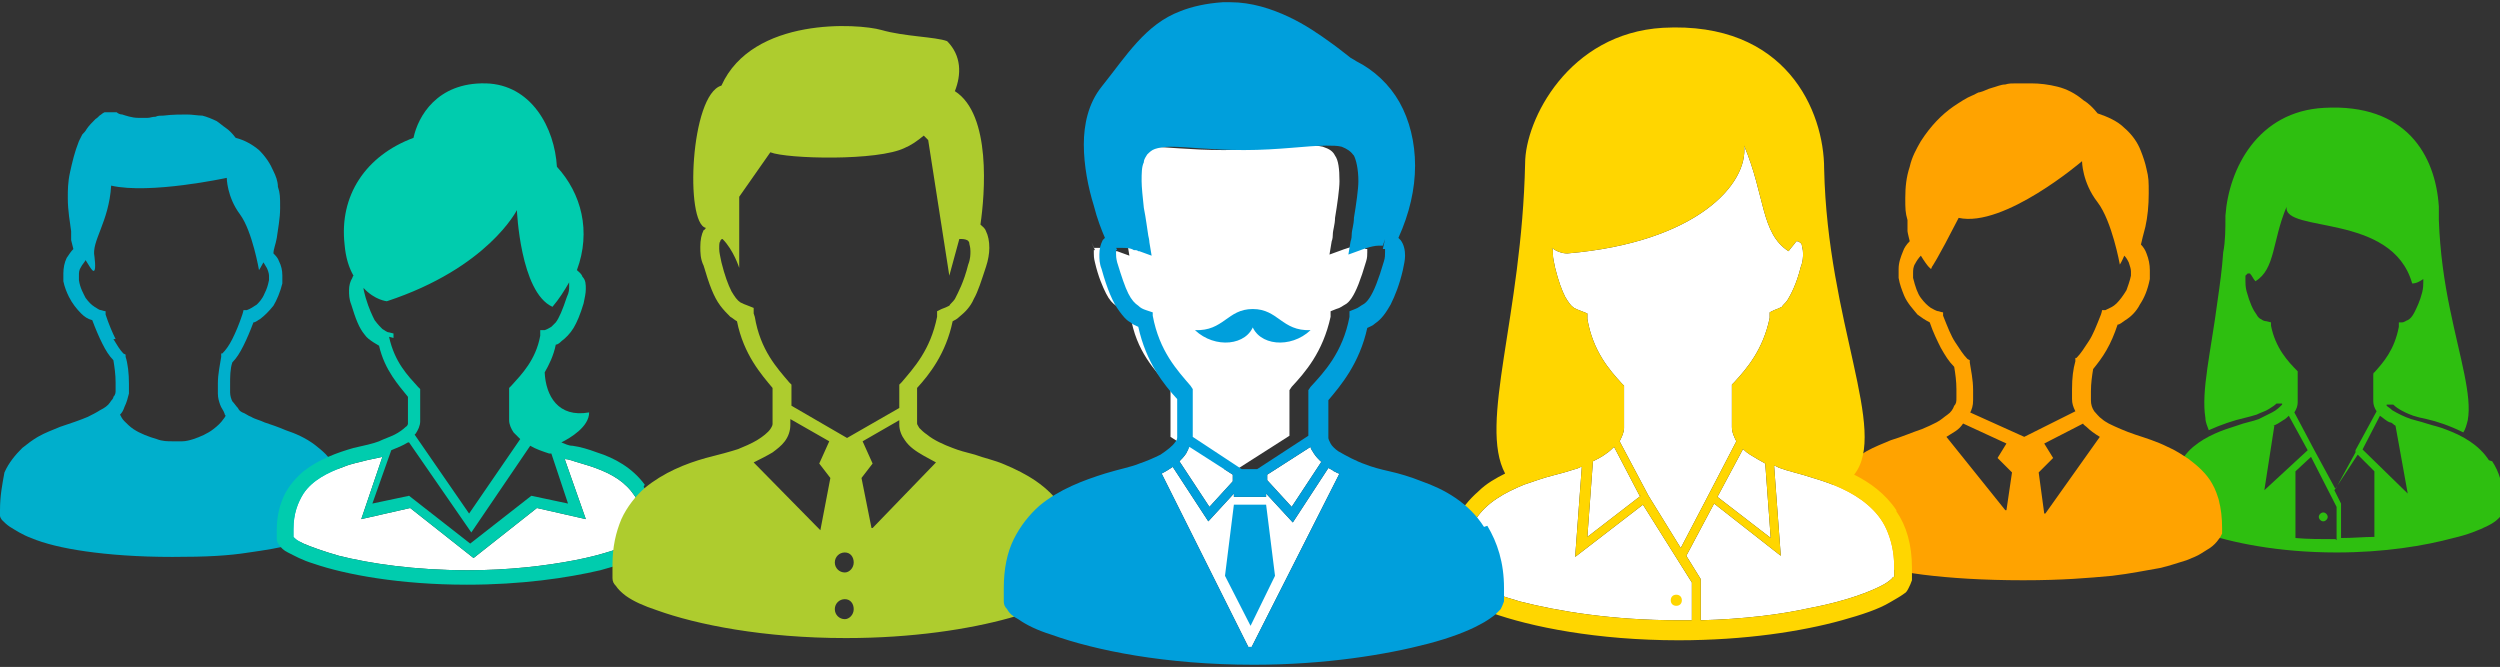 <?xml version="1.0" encoding="UTF-8"?>
<svg id="_レイヤー_1" data-name="レイヤー_1" xmlns="http://www.w3.org/2000/svg" version="1.1" viewBox="0 0 224.9 60">
  <rect x="0" y="0" width="224.9" height="60" fill="#333333" stroke="none"/>
  <!-- Generator: Adobe Illustrator 29.0.0, SVG Export Plug-In . SVG Version: 2.1.0 Build 186)  -->
  <defs>
    <style>
      .st0 {
        fill: #2ebf10;
      }

      .st1 {
        fill: #00afcc;
      }

      .st2 {
        fill: #fff;
      }

      .st3 {
        fill: #ffa300;
      }

      .st4 {
        fill: #00ccae;
      }

      .st5 {
        fill: #aecc2e;
      }

      .st6 {
        fill: #ffd600;
      }

      .st7 {
        fill: #009fdc;
      }
    </style>
  </defs>
  <g>
    <path class="st0" d="M223.9,41.4c-.9-1.4-2.4-2.2-3.7-2.7-.7-.3-1.3-.4-1.9-.6-.6-.2-1.1-.3-1.4-.4-.6-.2-1.2-.5-1.7-.8-.2-.2-.4-.3-.5-.4,0,0,0,0,0-.1h.6c.2.2.7.6,1.8,1,.3.1.7.2,1.2.3.9.2,2.1.6,3.3,1.2.2-.3.3-.7.4-1.1.4-2.2-.7-5.6-1.6-10-.5-2.4-.9-5.1-1-8,0-.4,0-.8,0-1.2-.3-4.7-3-9.3-10.3-8.9-6,.3-8.6,5.5-8.9,9.7h0c0,1.2,0,2.3-.2,3.3-.1,1.5-.3,2.9-.5,4.3-.6,4.6-1.5,8.2-1.1,10.6,0,.4.2.8.3,1.1,1.1-.5,2.3-.9,3.2-1.1.4-.1.8-.2,1.1-.3.4-.2.8-.3,1.1-.5.3-.2.5-.3.7-.5h0s.5,0,.5,0c0,0,0,0,0,.1-.2.2-.5.5-.9.7-.4.2-.8.4-1.2.6-.5.2-1.2.3-2,.6-1.3.4-2.7.9-3.9,1.9-.6.5-1.1,1.2-1.5,2-.4.8-.6,1.8-.6,2.9,0,.3,0,.5,0,.8,0,.2,0,.4.2.5.2.2.4.4.7.6.5.3,1.2.6,2,.9,2.6.9,6.8,1.8,12.1,1.8,4.3,0,7.9-.6,10.5-1.3,1.3-.3,2.3-.7,3.1-1.1.4-.2.7-.4.9-.6.1-.1.2-.2.3-.3,0-.1.2-.3.2-.5,0-.3,0-.5,0-.8,0-1.5-.4-2.7-1-3.6ZM213.6,33.3v.2c-.1,0-.1.2-.1.2v2.4c0,.3.1.6.3.9l-1.9,3.5h0s0,.2,0,.2h0s-1.8,3.3-1.8,3.3l-1.9-3.5-1.8-3.4c.2-.3.3-.6.3-.9v-2.4s0-.2,0-.2v-.2c-.9-.9-2-2.1-2.4-4.1v-.3c0,0-.4-.1-.4-.1-.2,0-.4-.1-.5-.2-.1,0-.3-.2-.4-.4-.3-.4-.6-1-.9-2.1-.1-.4-.1-.7-.1-.9,0-.2,0-.4,0-.5,0,0,.1-.1.2-.2,0,0,.2,0,.2,0,.2.2.3.5.5.7,1.8-1.1,1.5-3.6,2.8-6.7-.3,2.4,9.5.5,11.3,6.9.4,0,.7-.2,1-.4,0,0,0,.2,0,.3,0,.2,0,.5-.1.9-.2.8-.5,1.4-.7,1.8-.2.4-.4.6-.6.7-.1,0-.3.2-.5.2h-.3c0,.1,0,.4,0,.4-.4,2.1-1.4,3.2-2.2,4.1ZM204.5,38.3c.3-.1.6-.3.9-.5.2-.1.4-.3.5-.4l1.7,3.1-3.9,3.6.9-5.8ZM210.1,48.5s0,0-.1,0c-1.2,0-2.4,0-3.5-.1v-6c0,0,1.4-1.3,1.4-1.3l2.3,4.5v3h0ZM213.6,47.7v.6c-.9,0-1.9.1-3,.1v-3.1l-.6-1.2,2.1-3.2,1.5,1.5v5.2ZM212.5,40.5l1.6-3.1c.3.2.6.5.9.6.2,0,.3.2.5.3l1.1,6.1-4.1-4Z"/>
    <path class="st0" d="M209,46.9c.2,0,.4-.2.4-.4s-.2-.4-.4-.4-.4.2-.4.4.2.4.4.4Z"/>
  </g>
  <path class="st3" d="M199.7,45.3c-.2-.7-.4-1.3-.7-1.8-.5-.9-1.3-1.6-2.1-2.2-.6-.4-1.2-.8-1.9-1.1-1-.5-2-.8-2.9-1.1-.9-.3-1.8-.7-2.4-1-.2-.1-.5-.3-.6-.4-.3-.2-.5-.5-.7-.7-.2-.3-.3-.6-.3-1,0-.3,0-.5,0-.8,0-.7.1-1.4.2-2,.4-.5.8-1,1.2-1.7s.7-1.4,1-2.3c.2,0,.4-.2.7-.4.5-.3,1-.8,1.3-1.4.4-.6.7-1.3.9-2.3,0-.3,0-.5,0-.8,0-.5-.1-1-.3-1.5-.1-.3-.3-.6-.5-.8.1-.4.2-.9.4-1.6.2-.9.3-1.9.3-3s0-1.4-.2-2.2c-.1-.5-.3-1.1-.5-1.6-.3-.8-.8-1.5-1.5-2.1-.6-.6-1.5-1-2.4-1.3-.4-.5-.8-.9-1.3-1.2-.7-.6-1.5-1-2.3-1.2-.8-.2-1.6-.3-2.4-.3s-.8,0-1.3,0c-.4,0-.7,0-1,.1-.4,0-.8.2-1.2.3-.4.1-.7.3-1.1.4-.2,0-.4.2-.7.3-.5.2-1.1.6-1.7,1-1,.7-2,1.7-2.9,3.1-.4.7-.8,1.4-1,2.3-.3.9-.4,1.8-.4,2.8s0,1.3.2,2c0,0,0,0,0,.1,0,0,0,.2,0,.3,0,.1,0,.3,0,.4,0,0,0,.1,0,.2,0,0,0,0,0,0h0c0,.1.2.9.2.9-.3.3-.5.6-.6.9-.2.5-.4,1-.4,1.6,0,.2,0,.5,0,.8.1.6.3,1.1.5,1.6.3.7.8,1.2,1.2,1.7.4.3.7.5,1.1.7.3.9.7,1.7,1,2.3.4.7.7,1.2,1.2,1.7.1.6.2,1.3.2,2s0,.5,0,.8c0,.3,0,.5-.2.7-.1.3-.3.6-.6.8-.3.2-.6.5-1,.7-.4.2-.8.4-1.3.6-.9.3-1.8.7-2.8,1-.7.3-1.5.6-2.2,1-.5.3-1.1.7-1.5,1.1-.7.6-1.3,1.4-1.8,2.4-.4,1-.7,2.2-.7,3.5,0,.2,0,.4.1.6,0,.2.2.3.3.4.2.3.4.5.8.7.5.4,1.3.8,2.2,1.1,1.4.5,3.3,1,5.7,1.3,2.4.3,5.4.5,9,.5s5.8-.2,8-.4c1.7-.2,3.1-.5,4.3-.7.9-.2,1.7-.5,2.4-.7.5-.2,1-.4,1.3-.6.3-.2.5-.3.8-.5.3-.2.6-.5.8-.8.1-.1.2-.3.3-.5,0-.2,0-.3,0-.5,0-.9-.1-1.8-.3-2.5ZM180.4,45.9l-5.3-6.6c.3-.2.5-.3.8-.5.3-.2.5-.4.7-.7l3.9,1.8-.8,1.3,1.3,1.3-.5,3.4ZM177.2,37.2c.2-.4.3-.7.3-1.2,0-.3,0-.6,0-.9,0-1-.2-1.8-.3-2.5v-.2s-.2-.1-.2-.1c-.4-.4-.7-.9-1.1-1.5-.4-.6-.7-1.4-1.1-2.4v-.3c-.1,0-.4-.1-.4-.1-.2,0-.5-.2-.7-.3-.3-.2-.6-.5-.9-.9-.3-.4-.5-1-.7-1.8,0-.1,0-.3,0-.4,0-.3,0-.6.2-.9.1-.2.3-.5.5-.7.3.5.6.9.7,1,.3.3.2.2.3,0,0,0,.4-.5,2.4-4.4,4.1.9,11.1-5.1,11.1-5.1,0,0,0,1.9,1.4,3.7,1.3,1.7,2,5.6,2,5.6,0,0,.2-.3.4-.8.2.2.3.4.4.6.1.3.2.6.2.8s0,.3,0,.4c-.1.5-.3,1-.4,1.3-.3.5-.6.9-.9,1.2-.3.3-.6.4-1,.6h-.3c0,.1-.1.4-.1.4-.4,1-.7,1.8-1.1,2.4-.4.6-.7,1.1-1.1,1.5h-.1c0,.1,0,.3,0,.3-.2.7-.3,1.5-.3,2.5s0,.6,0,.9c0,.4.1.7.3,1.1,0,0,0,0,0,0l-4.6,2.3-5.1-2.3ZM183.9,46.2l-.5-3.7,1.3-1.3-.8-1.3,3.5-1.8c0,.1.2.2.3.3.3.3.7.6,1.2.9l-4.9,6.9Z"/>
  <g>
    <path class="st2" d="M170.3,51.9h0c-.1.2-.4.4-.7.6-1.2.7-3.6,1.6-6.8,2.2-2.7.6-6,1-9.8,1.1v-3.7l-1.3-2.1,2.5-4.7,6,4.7-.6-8.1c.2,0,.4.2.5.2.8.3,1.8.5,3,.9,1.7.5,3.5,1.2,4.9,2.4.7.6,1.3,1.3,1.7,2.2.4.9.7,2,.7,3.4,0,.3,0,.6,0,.9Z"/>
    <path class="st2" d="M159.3,48.4l-4.8-3.7,2.3-4.3c.4.4.8.6,1.3.9.2.1.5.3.7.4l.5,6.8Z"/>
    <path class="st2" d="M139.6,22.3c.4.3.9.5,1.4.5,11.7-1,16.3-6.3,15.9-9.7,1.9,4.5,1.5,7.9,4,9.5.2-.3.5-.6.7-.9.1,0,.2,0,.3.1,0,0,.2.1.2.3,0,.1.1.3.1.7,0,.3,0,.7-.2,1.2-.4,1.6-.9,2.5-1.2,3-.2.3-.4.4-.5.6-.2.1-.4.2-.7.3l-.4.2v.5c-.6,2.9-2.1,4.6-3.2,5.8l-.2.2v3.8c0,.5.2.9.4,1.3l-2.7,5.2h0s-2.3,4.4-2.3,4.4l-2.9-4.7-2.6-4.9c.2-.4.4-.8.4-1.2v-3.8l-.2-.2c-1.1-1.2-2.6-2.9-3.1-5.8v-.5c0,0-.5-.2-.5-.2-.3-.1-.5-.2-.7-.3-.3-.2-.5-.5-.8-1-.3-.6-.6-1.4-.9-2.6-.1-.5-.2-.9-.2-1.2,0-.2,0-.3,0-.4Z"/>
    <path class="st2" d="M152.3,55.8c-.4,0-.9,0-1.3,0-5.9,0-10.8-.8-14.3-1.7-1.7-.5-3.1-1-4-1.4-.4-.2-.8-.4-1-.6,0,0-.1-.1-.1-.2,0-.3,0-.6,0-.9,0-1.8.5-3.2,1.1-4.2,1-1.6,2.7-2.5,4.4-3.2.9-.3,1.7-.6,2.5-.8.8-.2,1.5-.4,2.1-.6.2,0,.4-.2.6-.2l-.6,8.1,6.1-4.7,4.4,7v3.5Z"/>
    <path class="st2" d="M147.6,44.6l-4.8,3.7.5-6.8c.4-.2.8-.4,1.2-.7.3-.2.5-.4.7-.6l2.3,4.4Z"/>
    <path class="st6" d="M170.6,45.9c-1-1.5-2.4-2.5-3.8-3.2,3.1-3.9-2.4-13.7-2.7-27.5,0-5.2-3.4-13.3-14.5-12.7-8.5.5-12.4,8.3-12.4,12.2h0c-.3,13.8-4.2,23.4-1.8,27.9-.8.4-1.7.9-2.4,1.6-.8.7-1.6,1.6-2.1,2.8-.5,1.1-.8,2.5-.8,4.1,0,.4,0,.7,0,1.1,0,.3.1.5.3.7.2.3.5.6.9.9.7.5,1.6.9,2.8,1.3,3.6,1.3,9.6,2.5,16.9,2.5,6,0,11.1-.8,14.7-1.8,1.8-.5,3.3-1,4.3-1.6.5-.3.9-.5,1.3-.8.2-.1.3-.3.4-.5.1-.2.2-.4.3-.7,0-.4,0-.8,0-1.1,0-2.1-.5-3.8-1.4-5.1ZM139.6,22.3c.4.3.9.5,1.4.5,11.7-1,16.3-6.3,15.9-9.7,1.9,4.5,1.5,7.9,4,9.5.2-.3.5-.6.7-.9.1,0,.2,0,.3.1,0,0,.2.1.2.3,0,.1.1.3.1.7,0,.3,0,.7-.2,1.2-.4,1.6-.9,2.5-1.2,3-.2.3-.4.4-.5.6-.2.1-.4.2-.7.3l-.4.2v.5c-.6,2.9-2.1,4.6-3.2,5.8l-.2.2v3.8c0,.5.2.9.4,1.3l-2.7,5.2h0s-2.3,4.4-2.3,4.4l-2.9-4.7-2.6-4.9c.2-.4.4-.8.4-1.2v-3.8l-.2-.2c-1.1-1.2-2.6-2.9-3.1-5.8v-.5c0,0-.5-.2-.5-.2-.3-.1-.5-.2-.7-.3-.3-.2-.5-.5-.8-1-.3-.6-.6-1.4-.9-2.6-.1-.5-.2-.9-.2-1.2,0-.2,0-.3,0-.4ZM159.3,48.4l-4.8-3.7,2.3-4.3c.4.4.8.6,1.3.9.2.1.5.3.7.4l.5,6.8ZM147.6,44.6l-4.8,3.7.5-6.8c.4-.2.8-.4,1.2-.7.3-.2.5-.4.7-.6l2.3,4.4ZM152.3,55.8c-.4,0-.9,0-1.3,0-5.9,0-10.8-.8-14.3-1.7-1.7-.5-3.1-1-4-1.4-.4-.2-.8-.4-1-.6,0,0-.1-.1-.1-.2,0-.3,0-.6,0-.9,0-1.8.5-3.2,1.1-4.2,1-1.6,2.7-2.5,4.4-3.2.9-.3,1.7-.6,2.5-.8.8-.2,1.5-.4,2.1-.6.2,0,.4-.2.6-.2l-.6,8.1,6.1-4.7,4.4,7v3.5ZM170.3,51.9h0c-.1.2-.4.4-.7.6-1.2.7-3.6,1.6-6.8,2.2-2.7.6-6,1-9.8,1.1v-3.7l-1.3-2.1,2.5-4.7,6,4.7-.6-8.1c.2,0,.4.2.5.2.8.3,1.8.5,3,.9,1.7.5,3.5,1.2,4.9,2.4.7.6,1.3,1.3,1.7,2.2.4.9.7,2,.7,3.4,0,.3,0,.6,0,.9Z"/>
    <path class="st6" d="M150.8,54.5c.3,0,.5-.2.5-.5s-.2-.5-.5-.5-.5.2-.5.5.2.5.5.5Z"/>
  </g>
  <path class="st1" d="M30.7,43c-.3-.7-.6-1.3-1.1-1.8-.4-.5-.8-.8-1.3-1.2-.8-.6-1.7-1-2.6-1.3-.7-.3-1.3-.5-1.9-.7-.4-.2-.9-.3-1.2-.5-.3-.1-.5-.3-.8-.4-.2-.1-.3-.2-.4-.4-.2-.2-.3-.4-.5-.6-.1-.2-.2-.5-.2-.8,0-.2,0-.5,0-.7,0-.7,0-1.4.2-2,.4-.4.7-.9,1-1.5.3-.6.6-1.3.9-2.1.2,0,.4-.2.6-.3.4-.3.8-.7,1.2-1.2.3-.5.6-1.2.8-2,0-.2,0-.5,0-.7,0-.5-.1-.9-.3-1.3-.1-.3-.3-.5-.5-.7,0-.4.2-.8.3-1.4.1-.8.3-1.7.3-2.7s0-1.3-.2-1.9c0-.5-.2-1-.4-1.4-.3-.7-.7-1.3-1.3-1.9-.6-.5-1.3-.9-2.1-1.1-.3-.4-.6-.7-.9-.9-.3-.2-.5-.4-.8-.6-.4-.2-.9-.4-1.3-.5-.4,0-.9-.1-1.4-.1s-1.3,0-2.1.1c-.3,0-.5,0-.7.1-.3,0-.5.1-.7.1,0,0-.2,0-.3,0,0,0-.2,0-.2,0s-.3,0-.4,0c-.5,0-1.1-.2-1.4-.3-.2,0-.4-.1-.5-.2,0,0-.1,0-.2,0,0,0,0,0-.1,0h0c0,0-.1,0-.2,0,0,0,0,0-.1,0,0,0-.1,0-.2,0,0,0,0,0-.1,0,0,0-.1,0-.2,0,0,0-.2.1-.3.2-.2.1-.3.3-.5.4-.3.3-.6.6-.8.9-.1.2-.3.4-.4.5-.1.2-.2.4-.3.6-.4,1-.6,1.9-.8,2.8s-.2,1.6-.2,2.3c0,1.2.2,2.2.3,3,0,0,0,0,0,.1,0,0,0,.2,0,.2,0,.1,0,.3,0,.4,0,0,0,.1,0,.1,0,0,0,0,0,0h0c0,0,.2.8.2.8-.2.2-.4.5-.6.8-.2.4-.3.9-.3,1.4s0,.4,0,.7c.1.5.3,1,.5,1.4.3.6.7,1.1,1.1,1.5.3.3.6.5,1,.6.3.8.6,1.5.9,2.1.3.6.6,1.1,1,1.5.1.6.2,1.3.2,2s0,.5,0,.7c0,.2,0,.4-.2.6,0,.2-.2.3-.3.5-.2.3-.5.5-.9.7-.3.2-.7.4-1.1.6-.7.3-1.6.6-2.5.9-.7.3-1.3.5-2,.9-.5.3-.9.6-1.4,1-.6.6-1.2,1.3-1.6,2.2C.2,43.6,0,44.6,0,45.9c0,.2,0,.3,0,.5,0,.1.1.3.2.4.2.2.4.4.7.6.5.3,1.1.7,1.9,1,1.2.5,2.8.9,4.9,1.2,2.1.3,4.7.5,7.8.5s5-.1,6.9-.4c1.4-.2,2.7-.4,3.8-.7.8-.2,1.5-.4,2.1-.6.4-.2.8-.3,1.2-.5.3-.1.5-.3.7-.4.3-.2.5-.4.7-.7,0-.1.2-.3.2-.4,0-.1,0-.3,0-.5,0-1.1-.2-2-.5-2.9ZM10.4,30.5c-.3-.6-.6-1.3-.9-2.2v-.3c-.1,0-.4-.1-.4-.1-.2,0-.4-.2-.6-.3-.3-.2-.5-.4-.8-.8-.2-.4-.5-.9-.6-1.6,0-.1,0-.3,0-.4,0-.3,0-.5.2-.8.1-.2.3-.4.4-.6.3.5.5.8.6.9.3.3.3-.4.2-1.2-.3-1.4,1.3-3.1,1.5-6.4,3.5.8,10.4-.7,10.4-.7,0,0,0,1.7,1.2,3.3,1.1,1.5,1.7,5,1.7,5,0,0,.2-.3.4-.7.1.2.2.3.3.5.1.2.2.5.2.7s0,.3,0,.4c-.1.5-.2.8-.4,1.2-.2.5-.5.8-.7,1-.3.2-.6.4-.9.5h-.3c0,.1-.1.4-.1.4-.3.9-.6,1.6-.9,2.2-.3.6-.6,1-.9,1.3h-.1c0,.1,0,.3,0,.3-.1.7-.3,1.5-.3,2.4s0,.6,0,.9c0,.4.1.7.2,1,.1.3.3.5.4.8,0,0,0,.1.1.2,0,0-.1.2-.2.3-.2.3-.5.6-.9.9-.5.4-1.2.7-1.8.9-.3.1-.7.2-1,.2s-.6,0-.9,0c-.4,0-.9,0-1.4-.2-.7-.2-1.5-.5-2.1-.9-.3-.2-.6-.5-.8-.7-.2-.2-.3-.4-.4-.6.2-.2.3-.4.4-.7.2-.4.3-.8.4-1.2,0-.3,0-.6,0-.9,0-.9-.1-1.8-.3-2.4v-.2s-.2-.1-.2-.1c-.3-.3-.6-.8-.9-1.3Z"/>
  <path class="st2" d="M57.8,48.3h0c0,.2-.3.3-.6.4-1,.5-2.9,1.2-5.5,1.7-2.6.5-5.9.9-9.6.9-4.8,0-8.8-.6-11.6-1.3-1.4-.4-2.5-.8-3.2-1.1-.4-.2-.6-.3-.8-.5,0,0,0,0-.1-.1,0-.2,0-.5,0-.7,0-1.4.4-2.4.9-3.2.8-1.2,2.2-1.9,3.6-2.4.7-.3,1.4-.4,2.1-.6.5-.1.9-.2,1.4-.3l-1.9,5.6,4.4-1,5.7,4.5,5.7-4.5,4.4,1-1.9-5.4c.4,0,.8.2,1.2.3,1.4.4,2.9.9,4,1.8.6.5,1,1,1.4,1.7.3.7.5,1.5.5,2.6,0,.2,0,.5,0,.7Z"/>
  <path class="st4" d="M58,43.6c-1.1-1.5-2.7-2.4-4.3-2.9-.8-.3-1.5-.5-2.2-.6-.4,0-.7-.2-1-.3.8-.4,2.5-1.4,2.5-2.7-2.8.5-3.9-1.5-4-3.6.4-.7.8-1.5,1-2.5.2,0,.4-.2.5-.3.4-.3.8-.7,1.1-1.2.3-.5.6-1.2.9-2.2.1-.5.2-.9.2-1.3,0-.4,0-.8-.3-1.1-.1-.3-.3-.4-.5-.6,1.3-3.5.4-6.9-1.8-9.3-.2-3.5-2.3-7.4-6.4-7.5-4.4-.1-6.1,3-6.5,4.9-4.3,1.6-6.7,5.2-6.2,9.6.1,1.2.4,2.1.8,2.8,0,0-.1.1-.1.2-.2.3-.3.7-.3,1.1,0,.4,0,.8.2,1.3.4,1.3.7,2.1,1.2,2.7.2.3.5.5.8.7.2.1.3.2.5.3.5,2.2,1.8,3.6,2.6,4.6v2.4c0,0,0,.2-.2.3-.2.2-.6.5-1,.7-.4.2-1,.4-1.4.6-.5.2-1.4.4-2.3.6-1.4.4-3.1,1-4.5,2.1-.7.6-1.3,1.3-1.7,2.1s-.7,1.9-.7,3.1c0,.3,0,.6,0,.9,0,.2.1.4.2.5.2.3.4.5.8.7.6.3,1.3.7,2.3,1,2.9,1,7.8,1.9,13.8,1.9,4.9,0,9-.6,12-1.3,1.5-.4,2.6-.8,3.5-1.2.4-.2.8-.4,1-.6.1-.1.3-.2.4-.4,0-.1.2-.3.2-.5,0-.3,0-.6,0-.9,0-1.6-.4-2.9-1.2-3.9ZM35.4,30.4v-.4c0,0-.4-.1-.4-.1-.2,0-.4-.2-.6-.3-.2-.2-.4-.4-.7-.8-.2-.4-.5-1-.8-2-.1-.4-.2-.7-.2-.9h0c1,1.1,2.1,1.2,2.1,1.2,9.1-3,11.7-8.2,11.7-8.2,0,0,.3,7.4,3.2,8.7.6-.7,1.1-1.5,1.5-2.2,0,0,0,.2,0,.4,0,.2,0,.5-.2.9-.4,1.2-.7,1.9-1,2.3-.2.2-.3.3-.4.4-.2.1-.3.2-.6.3h-.4c0,.1,0,.5,0,.5-.4,2.2-1.7,3.5-2.6,4.5l-.2.2v2.9c0,.4.2.8.4,1.1.2.2.4.4.6.6l-4.6,6.7-4.9-7.1s0,0,.1-.1c.2-.3.4-.7.4-1.1v-2.9l-.2-.2c-.9-1-2.1-2.2-2.6-4.5ZM36.8,39.8s0,0,0,0l5.6,8.1,5.3-7.8s0,0,0,0c.5.3,1.1.5,1.7.7,0,0,.1,0,.2,0l1.5,4.5-3.3-.7-5.5,4.3-5.5-4.3-3.3.7,1.7-4.8c.5-.2,1-.4,1.5-.7ZM57.8,48.3h0c0,.2-.3.3-.6.4-1,.5-2.9,1.2-5.5,1.7-2.6.5-5.9.9-9.6.9-4.8,0-8.8-.6-11.6-1.3-1.4-.4-2.5-.8-3.2-1.1-.4-.2-.6-.3-.8-.5,0,0,0,0-.1-.1,0-.2,0-.5,0-.7,0-1.4.4-2.4.9-3.2.8-1.2,2.2-1.9,3.6-2.4.7-.3,1.4-.4,2.1-.6.5-.1.9-.2,1.4-.3l-1.9,5.6,4.4-1,5.7,4.5,5.7-4.5,4.4,1-1.9-5.4c.4,0,.8.2,1.2.3,1.4.4,2.9.9,4,1.8.6.5,1,1,1.4,1.7.3.7.5,1.5.5,2.6,0,.2,0,.5,0,.7Z"/>
  <path class="st5" d="M95.6,45.7c-1.3-2-3.3-3.1-5.2-3.9-.9-.4-1.9-.6-2.7-.9-.8-.2-1.5-.4-2-.6-.8-.3-1.7-.7-2.3-1.2-.3-.2-.5-.4-.7-.6-.1-.2-.2-.3-.2-.4v-3.2c1.1-1.2,2.6-3.1,3.2-6,.2-.1.4-.2.6-.4.5-.4,1-.9,1.3-1.6.4-.7.7-1.7,1.1-2.9.2-.6.3-1.2.3-1.7,0-.6-.1-1.1-.3-1.5-.1-.3-.3-.4-.5-.6.4-2.7,1-9.9-2.3-12,.6-1.5.6-3.2-.7-4.5-1.1-.4-3.8-.4-5.9-1-2.1-.6-11.6-1.2-14.4,5-2.8.8-3.3,12.4-1.4,12.8,0,0-.1.2-.2.2-.2.4-.3.9-.3,1.5,0,.5,0,1.1.3,1.7.5,1.7.9,2.8,1.5,3.6.3.4.6.7.9,1,.2.1.4.3.6.4.6,3,2.2,4.8,3.2,6v3.2c0,.1,0,.2-.2.5-.2.3-.7.7-1.2,1-.5.3-1.2.6-1.7.8-.6.2-1.7.5-2.9.8-1.8.5-3.8,1.3-5.5,2.7-.8.7-1.6,1.7-2.1,2.8-.5,1.2-.8,2.5-.8,4.1,0,.4,0,.8,0,1.2,0,.3.1.5.3.7.2.3.5.6.9.9.7.5,1.6.9,2.8,1.3,3.6,1.3,9.6,2.5,17,2.5,6,0,11.1-.8,14.7-1.8,1.8-.5,3.3-1,4.3-1.6.5-.3.9-.5,1.3-.8.2-.2.3-.3.4-.5.1-.2.2-.4.3-.7,0-.4,0-.8,0-1.2,0-2.1-.5-3.9-1.4-5.2ZM67.8,28.2v-.5c0,0-.5-.2-.5-.2-.3-.1-.5-.2-.7-.3-.3-.2-.5-.5-.8-1-.3-.6-.6-1.4-.9-2.6-.1-.5-.2-.9-.2-1.2,0-.4,0-.6.1-.7,0-.1.1-.2.2-.2,1,1,1.5,2.6,1.5,2.6v-6.4c0,0,2.8-4,2.8-4,1.5.6,9.7.8,12.1-.4.5-.2,1.1-.6,1.7-1.1.2.2.4.4.4.4l1.9,12.2.9-3.3h.2s.3,0,.5.1c0,0,.2.1.2.3,0,.1.1.3.1.7,0,.3,0,.7-.2,1.2-.4,1.6-.9,2.5-1.2,3.1-.2.3-.4.4-.5.6-.2.1-.4.2-.7.3l-.4.2v.5c-.6,3-2.1,4.6-3.2,5.9l-.2.2v2.1l-4.7,2.7-5-2.9v-1.9l-.2-.2c-1.1-1.3-2.6-2.9-3.1-5.9ZM73.8,47.7l-6-6.1c.6-.3,1.2-.6,1.7-.9.4-.3.8-.6,1.1-1,.3-.4.5-.9.5-1.5v-.5l3.5,2-.9,2,1,1.3-.9,4.7ZM76,55.7c-.5,0-.9-.4-.9-.9s.4-.9.9-.9.8.4.8.9c0,.5-.4.9-.8.9ZM76,51.5c-.5,0-.9-.4-.9-.9s.4-.9.9-.9.8.4.8.9c0,.5-.4.9-.8.9ZM78.4,47.5l-.9-4.5,1-1.3-.9-2,3.3-1.9v.4c0,.5.2,1,.5,1.4.4.6,1,1,1.7,1.4.4.2.7.4,1.1.6l-5.7,5.9Z"/>
  <path class="st2" d="M101.8,28.6v-.5c0,0-.6-.2-.6-.2-.3-.1-.5-.2-.8-.4-.3-.2-.6-.5-.9-1.1-.3-.6-.7-1.5-1-2.8-.1-.4-.1-.6-.1-.8,0-.2,0-.3,0-.3,0,0,0,0,.1,0l-.3-.7h0l.2.5h0c.1,0,.3,0,.5,0,.4,0,.8,0,1.1.2.2,0,.3,0,.4.1h.1s0,0,0,0h0s1.1.4,1.1.4l-.2-1.2s0-.2-.1-.6c-.1-.6-.3-1.5-.4-2.5-.1-.9-.2-1.9-.2-2.4,0-.7,0-1.3.2-1.7,0-.3.2-.5.3-.7.2-.2.4-.4.7-.5.3-.1.8-.2,1.4-.2,1.5,0,3.8.3,6.8.3,3.2,0,5.8-.4,7.5-.4.6,0,1,0,1.4.1.6.2.9.4,1.1.8.3.4.4,1.2.4,2.3,0,.7-.2,2.1-.4,3.3,0,.6-.2,1.1-.2,1.5,0,.4-.1.6-.1.6l-.2,1.2,1.1-.4h0c0,0,1-.4,1.7-.4.2,0,.3,0,.4,0l.2-.6-.2.9c.1,0,.1,0,.2,0,0,0,0,0,0,.3,0,.2,0,.5-.1.8-.5,1.7-.9,2.7-1.3,3.3-.2.3-.4.5-.6.6-.2.1-.4.3-.8.4l-.5.2v.5c-.7,3.2-2.3,5-3.5,6.3l-.2.3v4.1s0,0,0,0l-4.7,3h-1.5l-4.5-2.9c0,0,0-.1,0-.2v-4.1l-.2-.3c-1.2-1.4-2.9-3.1-3.4-6.3Z"/>
  <g>
    <path class="st7" d="M112.6,29.2c.6,1.9,3.5,2.2,5.3.5-2.6.1-2.9-1.9-5.2-1.9h0s0,0,0,0h0s0,0,0,0c-2.3,0-2.6,2-5.2,1.9,1.8,1.7,4.7,1.4,5.3-.5Z"/>
    <path class="st2" d="M112.6,58.2s0,0-.1,0c0,0-.1,0-.2,0l-7.8-15.6c.4-.2.7-.4,1-.6l3.2,4.9,2.3-2.5v.3h2.9v-.3s2.4,2.6,2.4,2.6l3.2-4.9c.2.1.4.2.5.3.1,0,.3.2.5.2l-7.9,15.6Z"/>
    <polygon class="st7" points="112.5 45.4 111 45.4 110.2 51.8 112.5 56.3 114.7 51.8 113.9 45.4 112.5 45.4"/>
    <path class="st2" d="M110.9,43.3l-2.1,2.3-2.7-4.1c.2-.2.4-.4.6-.7.1-.2.2-.4.3-.6l3.9,2.5v.5Z"/>
    <path class="st2" d="M118.9,41.5l-2.7,4.1-2.2-2.4v-.5s3.9-2.5,3.9-2.5c0,.2.2.4.3.6.2.3.4.5.6.7Z"/>
    <path class="st7" d="M133.5,47.4c-1.4-2.2-3.6-3.4-5.6-4.1-1-.4-2-.7-2.9-.9-.9-.2-1.6-.4-2.1-.6-.9-.3-1.8-.8-2.5-1.2-.3-.2-.6-.5-.7-.7-.1-.2-.2-.4-.2-.5v-3.4c1.1-1.3,2.8-3.3,3.5-6.5.2-.1.5-.2.7-.4.6-.4,1-1,1.4-1.7.4-.8.8-1.8,1.1-3.1.1-.5.2-.9.2-1.3,0-.5-.1-1-.4-1.4,0,0-.1-.1-.2-.2,1-2.2,1.5-4.4,1.5-6.5s-.5-4.1-1.4-5.7c-.9-1.6-2.3-2.9-3.9-3.7,0,0-.3-.2-.5-.3-.4-.3-1-.8-1.7-1.3-1.1-.8-2.4-1.7-3.9-2.4-1.5-.7-3.3-1.3-5.2-1.3s-.5,0-.7,0c-1.5.1-2.8.4-3.8.8-1.6.6-2.8,1.6-3.9,2.8-1.1,1.2-2,2.5-3.2,4-1.2,1.5-1.6,3.4-1.6,5.2,0,1.9.4,3.9.9,5.5.3,1.2.7,2.2,1,2.9,0,0-.2.2-.2.2-.2.4-.3.8-.3,1.3,0,.4,0,.8.2,1.3.5,1.8,1,3,1.6,3.8.3.4.6.8,1,1,.2.2.5.3.7.4.7,3.2,2.3,5.2,3.5,6.5v3.4c0,.1,0,.3-.2.5-.2.3-.7.7-1.3,1.1-.6.3-1.3.6-1.9.8-.7.3-1.8.5-3.1.9-1.9.6-4.1,1.4-5.9,2.9-.9.8-1.7,1.8-2.3,3-.6,1.2-.9,2.7-.9,4.4,0,.4,0,.8,0,1.2,0,.3.1.5.3.7.2.4.6.7,1,.9.7.5,1.7,1,3,1.4,3.9,1.4,10.2,2.7,18.2,2.7,6.4,0,11.9-.9,15.7-1.9,1.9-.5,3.5-1.1,4.6-1.7.6-.3,1-.6,1.4-.9.2-.2.3-.3.5-.5.1-.2.2-.4.3-.7,0-.4,0-.8,0-1.2,0-2.3-.6-4.1-1.5-5.6ZM103.7,28.6v-.5c0,0-.6-.2-.6-.2-.3-.1-.5-.2-.7-.4-.3-.2-.6-.5-.9-1.1-.3-.6-.6-1.5-1-2.8-.1-.4-.1-.6-.1-.8,0-.2,0-.3,0-.3,0,0,0,0,.1,0l-.3-.7h0l.2.5h0c.1,0,.3,0,.5,0,.4,0,.8,0,1.1.2.2,0,.3,0,.4.1h.1s0,0,0,0h0s1.1.4,1.1.4l-.2-1.2s0-.2-.1-.6c-.1-.6-.2-1.5-.4-2.5-.1-.9-.2-1.9-.2-2.4,0-.7,0-1.3.2-1.7,0-.3.2-.5.3-.7.2-.2.4-.4.7-.5.3-.1.8-.2,1.4-.2,1.5,0,3.7.3,6.6.3,3.2,0,5.7-.4,7.4-.4.6,0,1,0,1.4.1.5.2.8.4,1.1.8.2.4.4,1.2.4,2.3,0,.7-.2,2.1-.4,3.3,0,.6-.2,1.1-.2,1.5,0,.4-.1.6-.1.6l-.2,1.2,1.1-.4h0c0,0,1-.4,1.6-.4.2,0,.3,0,.4,0l.2-.6-.2.9c.1,0,.1,0,.2,0,0,0,0,0,0,.3,0,.2,0,.5-.1.8-.5,1.7-.9,2.7-1.3,3.3-.2.3-.4.5-.6.6-.2.1-.4.3-.7.4l-.5.2v.5c-.6,3.2-2.3,5-3.5,6.3l-.2.3v4.1s0,0,0,0l-4.6,3h-1.4l-4.4-2.9c0,0,0-.1,0-.2v-4.1l-.2-.3c-1.2-1.4-2.8-3.1-3.4-6.3ZM118.9,41.5l-2.7,4.1-2.2-2.4v-.5s3.9-2.5,3.9-2.5c0,.2.2.4.3.6.2.3.4.5.6.7ZM110.9,43.3l-2.1,2.3-2.7-4.1c.2-.2.4-.4.6-.7.1-.2.2-.4.3-.6l3.9,2.5v.5ZM112.6,58.2s0,0-.1,0c0,0-.1,0-.2,0l-7.8-15.6c.4-.2.7-.4,1-.6l3.2,4.9,2.3-2.5v.3h2.9v-.3s2.4,2.6,2.4,2.6l3.2-4.9c.2.1.4.2.5.3.1,0,.3.2.5.2l-7.9,15.6Z"/>
  </g>
</svg>